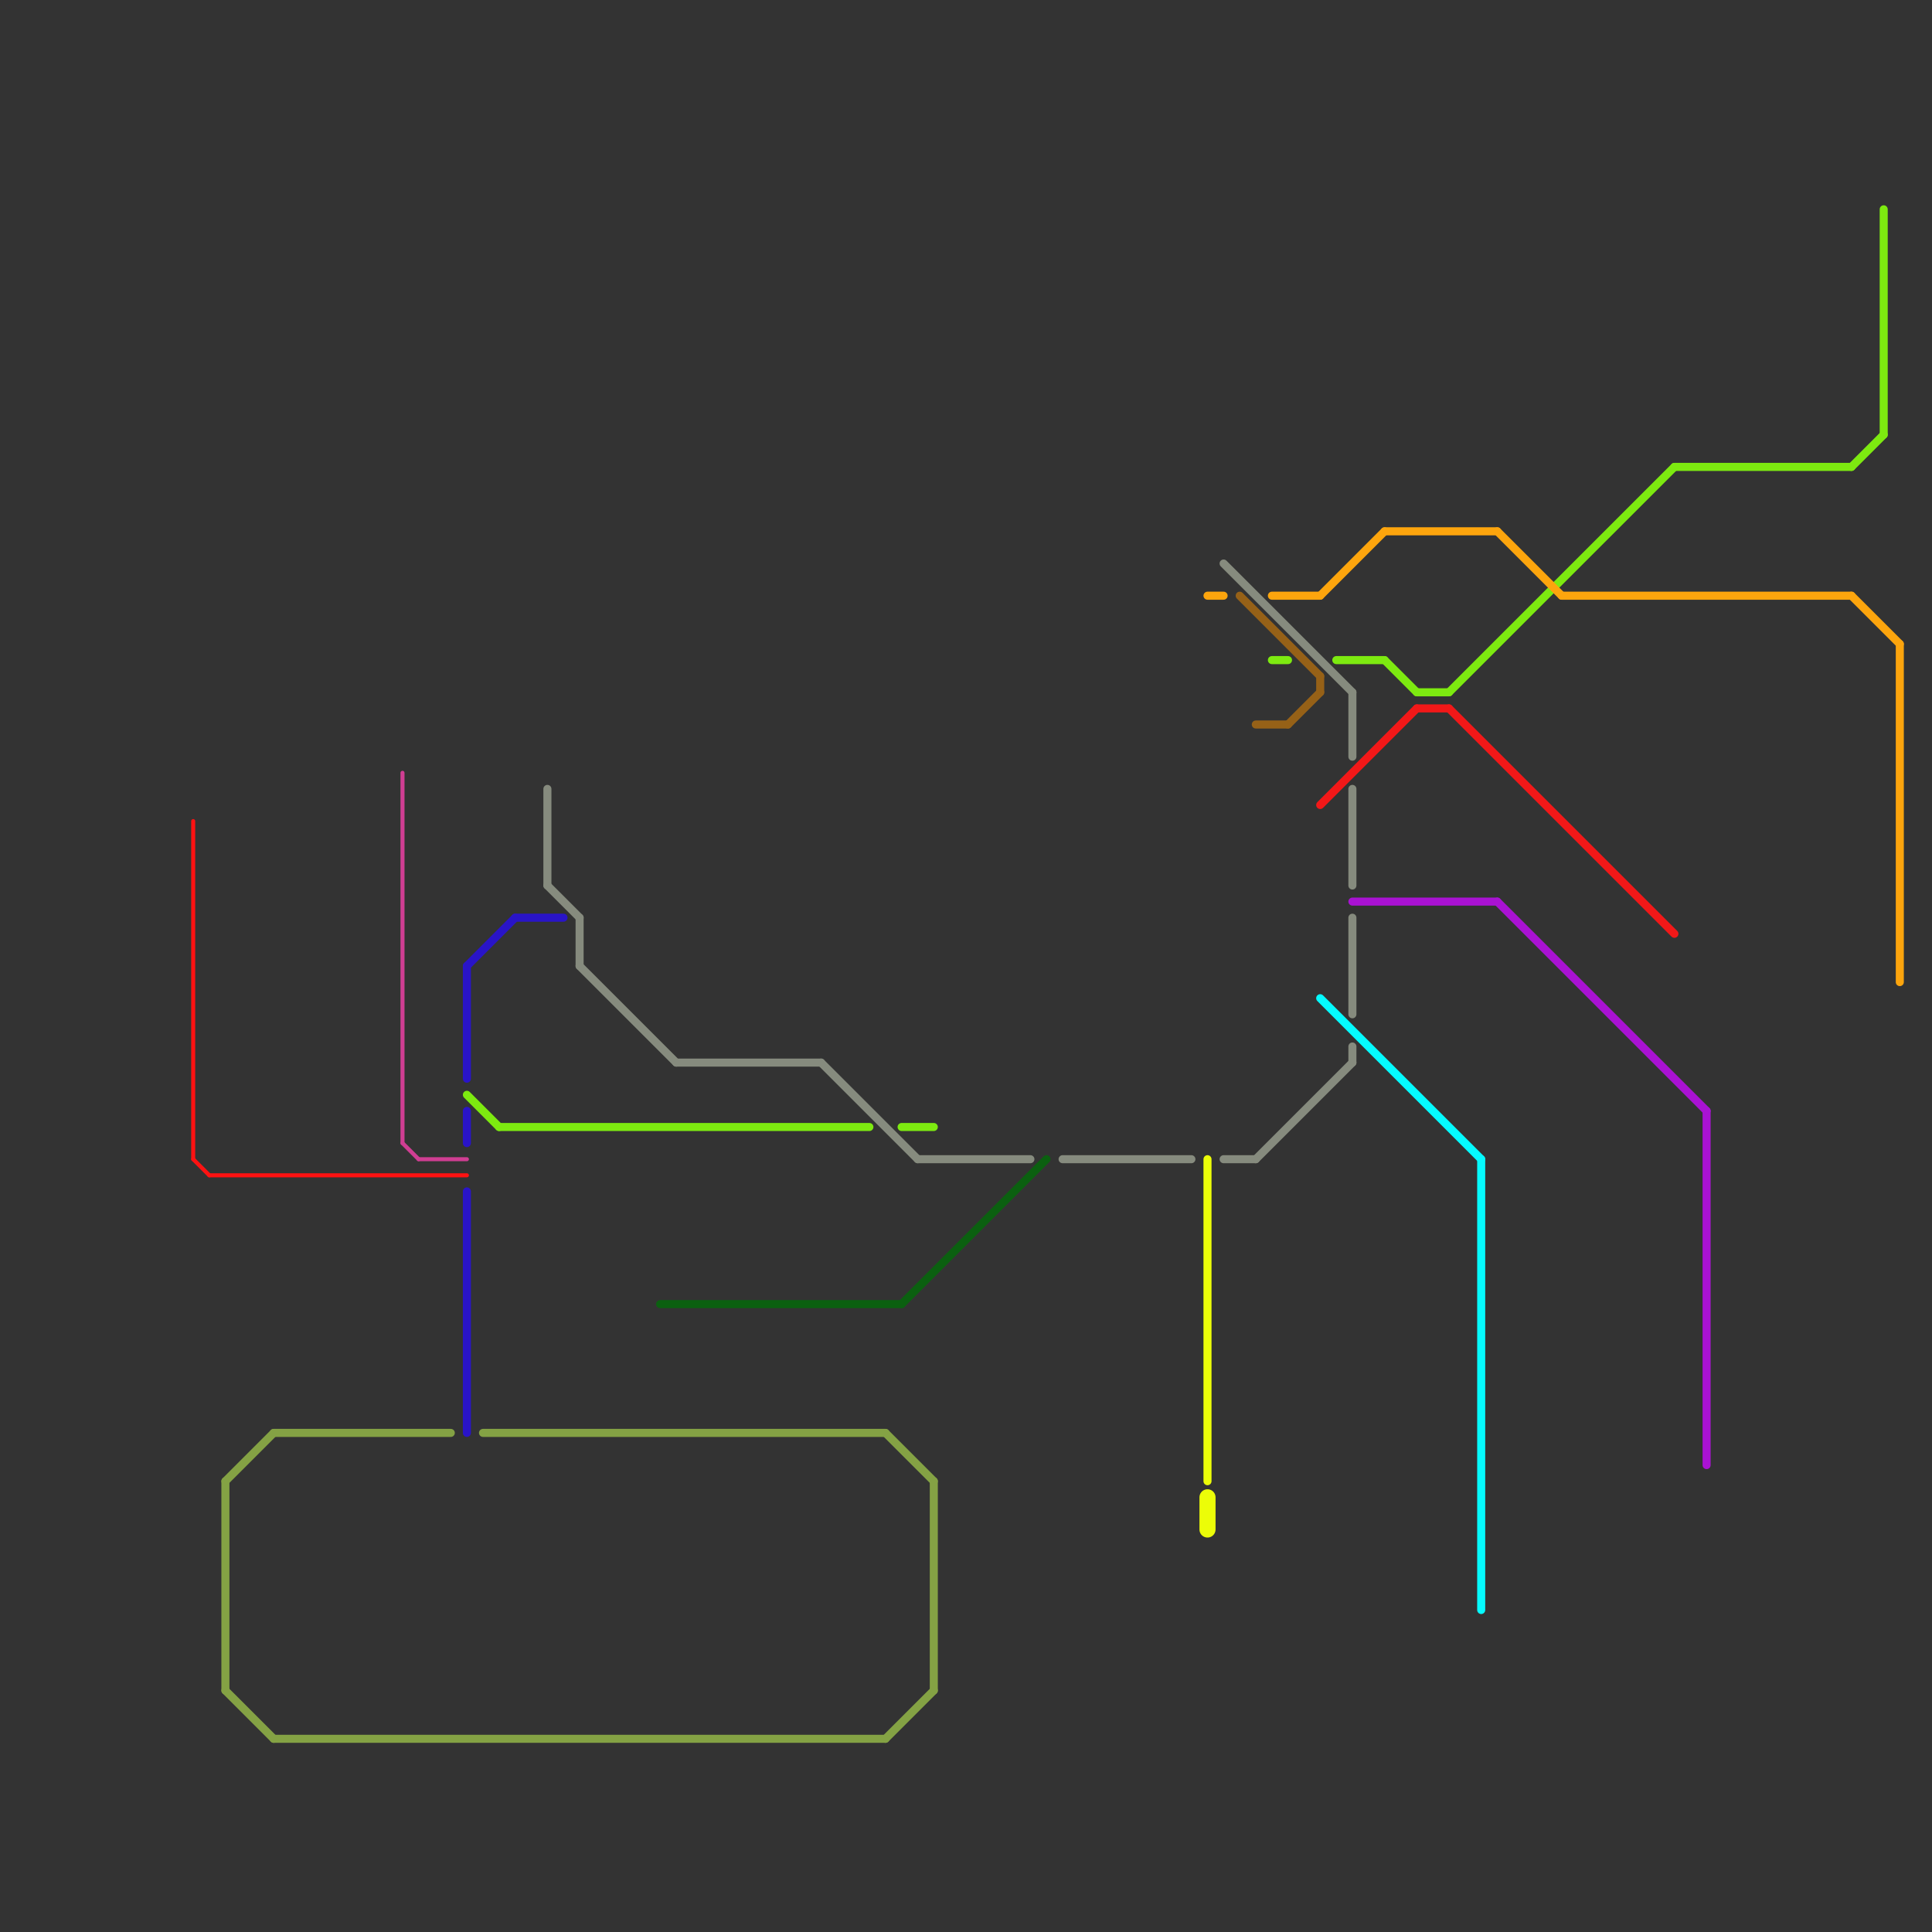 
<svg version="1.1" xmlns="http://www.w3.org/2000/svg" viewBox="0 0 120 120">
<rect x="0" y="0" width="120" height="120" fill="#333333" stroke="none"/>
<style>text { font: 1px Helvetica; font-weight: 600; white-space: pre; dominant-baseline: central; } line { stroke-width: 0.5; fill: none; stroke-linecap: round; stroke-linejoin: round; } .c0 { stroke: #966117 } .c1 { stroke: #84a244 } .c2 { stroke: #2914c8 } .c3 { stroke: #fd1212 } .c4 { stroke: #d03e93 } .c5 { stroke: #7dea10 } .c6 { stroke: #868b7e } .c7 { stroke: #0b6010 } .c8 { stroke: #ecfd08 } .c9 { stroke: #05fbff } .c10 { stroke: #a912d3 } .c11 { stroke: #f21818 } .c12 { stroke: #fda50d } .w1 { stroke-width: 1; }.w4 { stroke-width: .25; }.w3 { stroke-width: .5; }</style><style>.lxco { stroke: #000; stroke-width: 0.525; fill: #fff; stroke-linecap: square; } .lxci { stroke: #fff; stroke-width: 0.25; fill: #fff; stroke-linecap: square; } </style><defs><g id="ct-xf"><circle r="0.5" fill="#fff" stroke="#000" stroke-width="0.2"/></g><g id="ct"><circle r="0.5" fill="#fff" stroke="#000" stroke-width="0.1"/></g><g id="l"><circle r="0.45" fill="#fff" stroke="#000" stroke-width="0.2"/></g></defs><line class="c0 " x1="78" y1="45" x2="80" y2="45"/><line class="c0 " x1="82" y1="42" x2="82" y2="43"/><line class="c0 " x1="80" y1="45" x2="82" y2="43"/><line class="c0 " x1="77" y1="37" x2="82" y2="42"/><line class="c1 " x1="55" y1="108" x2="58" y2="105"/><line class="c1 " x1="58" y1="92" x2="58" y2="105"/><line class="c1 " x1="14" y1="92" x2="14" y2="105"/><line class="c1 " x1="14" y1="105" x2="17" y2="108"/><line class="c1 " x1="14" y1="92" x2="17" y2="89"/><line class="c1 " x1="17" y1="89" x2="28" y2="89"/><line class="c1 " x1="17" y1="108" x2="55" y2="108"/><line class="c1 " x1="30" y1="89" x2="55" y2="89"/><line class="c1 " x1="55" y1="89" x2="58" y2="92"/><line class="c2 " x1="32" y1="57" x2="35" y2="57"/><line class="c2 " x1="29" y1="74" x2="29" y2="89"/><line class="c2 " x1="29" y1="69" x2="29" y2="71"/><line class="c2 " x1="29" y1="60" x2="29" y2="67"/><line class="c2 " x1="29" y1="60" x2="32" y2="57"/><line class="c3 w4" x1="12" y1="72" x2="13" y2="73"/><line class="c3 w4" x1="13" y1="73" x2="29" y2="73"/><line class="c3 w4" x1="12" y1="51" x2="12" y2="72"/><line class="c4 w4" x1="25" y1="48" x2="25" y2="71"/><line class="c4 w4" x1="26" y1="72" x2="29" y2="72"/><line class="c4 w4" x1="25" y1="71" x2="26" y2="72"/><line class="c5 " x1="104" y1="29" x2="115" y2="29"/><line class="c5 " x1="88" y1="43" x2="90" y2="43"/><line class="c5 " x1="117" y1="13" x2="117" y2="27"/><line class="c5 " x1="29" y1="68" x2="31" y2="70"/><line class="c5 " x1="79" y1="41" x2="80" y2="41"/><line class="c5 " x1="56" y1="70" x2="58" y2="70"/><line class="c5 " x1="115" y1="29" x2="117" y2="27"/><line class="c5 " x1="83" y1="41" x2="86" y2="41"/><line class="c5 " x1="31" y1="70" x2="54" y2="70"/><line class="c5 " x1="86" y1="41" x2="88" y2="43"/><line class="c5 " x1="90" y1="43" x2="104" y2="29"/><line class="c6 " x1="84" y1="65" x2="84" y2="66"/><line class="c6 " x1="34" y1="55" x2="36" y2="57"/><line class="c6 " x1="76" y1="72" x2="78" y2="72"/><line class="c6 " x1="42" y1="66" x2="51" y2="66"/><line class="c6 " x1="36" y1="57" x2="36" y2="60"/><line class="c6 " x1="51" y1="66" x2="57" y2="72"/><line class="c6 " x1="84" y1="57" x2="84" y2="63"/><line class="c6 " x1="76" y1="35" x2="84" y2="43"/><line class="c6 " x1="36" y1="60" x2="42" y2="66"/><line class="c6 " x1="84" y1="49" x2="84" y2="55"/><line class="c6 " x1="78" y1="72" x2="84" y2="66"/><line class="c6 " x1="66" y1="72" x2="74" y2="72"/><line class="c6 " x1="84" y1="43" x2="84" y2="47"/><line class="c6 " x1="57" y1="72" x2="64" y2="72"/><line class="c6 " x1="34" y1="49" x2="34" y2="55"/><line class="c7 " x1="41" y1="81" x2="56" y2="81"/><line class="c7 " x1="56" y1="81" x2="65" y2="72"/><line class="c8 " x1="75" y1="72" x2="75" y2="92"/><line class="c8 w1" x1="75" y1="93" x2="75" y2="95"/><line class="c9 " x1="92" y1="72" x2="92" y2="100"/><line class="c9 " x1="82" y1="62" x2="92" y2="72"/><line class="c10 " x1="93" y1="56" x2="106" y2="69"/><line class="c10 " x1="84" y1="56" x2="93" y2="56"/><line class="c10 " x1="106" y1="69" x2="106" y2="91"/><line class="c11 " x1="90" y1="44" x2="104" y2="58"/><line class="c11 " x1="88" y1="44" x2="90" y2="44"/><line class="c11 " x1="82" y1="50" x2="88" y2="44"/><line class="c12 " x1="97" y1="37" x2="115" y2="37"/><line class="c12 " x1="115" y1="37" x2="118" y2="40"/><line class="c12 " x1="86" y1="33" x2="93" y2="33"/><line class="c12 " x1="79" y1="37" x2="82" y2="37"/><line class="c12 " x1="118" y1="40" x2="118" y2="61"/><line class="c12 " x1="75" y1="37" x2="76" y2="37"/><line class="c12 " x1="93" y1="33" x2="97" y2="37"/><line class="c12 " x1="82" y1="37" x2="86" y2="33"/>
</svg>
